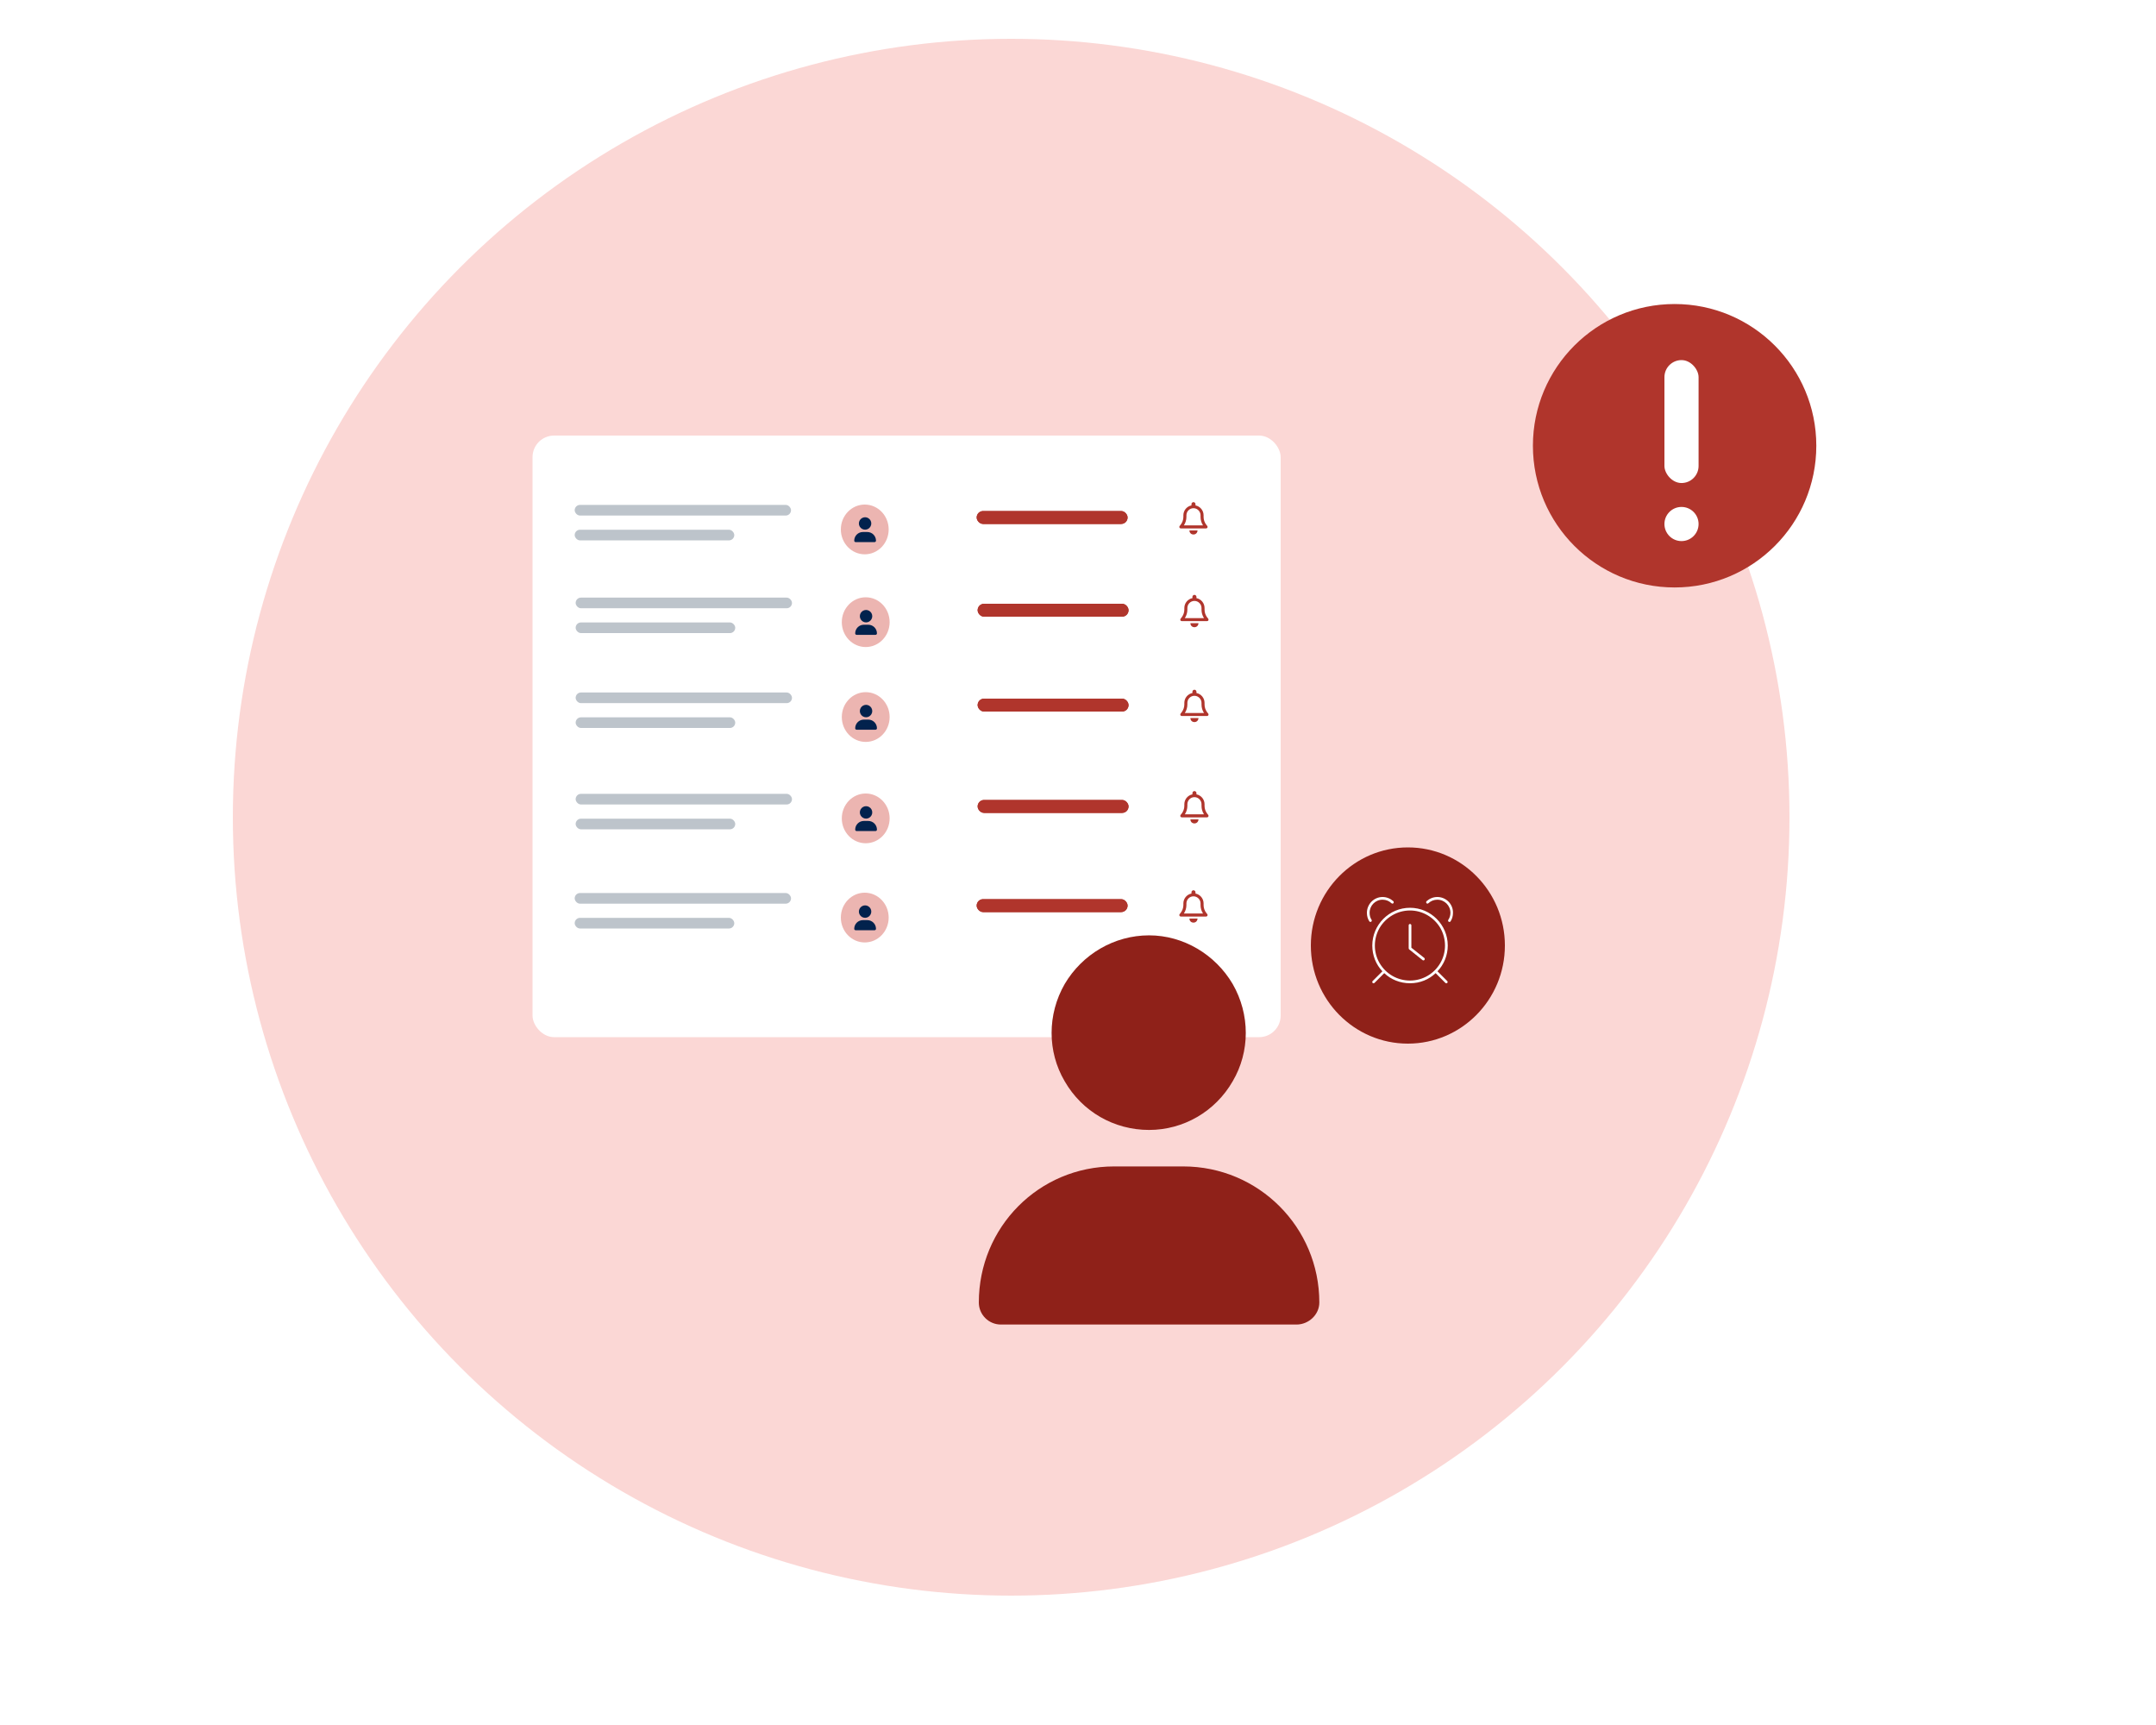 <svg width="1000" height="800" viewBox="0 0 1000 800" fill="none" xmlns="http://www.w3.org/2000/svg">
<circle cx="469" cy="379" r="361" fill="#FBD7D5"/>
<circle cx="776.721" cy="206.721" r="65.722" fill="#B0352C"/>
<rect x="772" y="167" width="15.837" height="57.014" rx="7.919" fill="white"/>
<circle cx="779.919" cy="243.02" r="7.919" fill="white"/>
<rect x="247" y="202" width="347" height="279" rx="10" fill="white"/>
<rect x="266.555" y="234.156" width="100.338" height="4.935" rx="2.467" fill="#BDC4CB"/>
<rect x="453.5" y="237.5" width="69" height="5" rx="2.5" fill="#B0352C"/>
<rect x="453.5" y="237.5" width="69" height="5" rx="2.5" stroke="#B0352C"/>
<rect x="453.5" y="237.5" width="69" height="5" rx="2.5" stroke="#B0352C"/>
<rect x="266.555" y="245.672" width="74.02" height="4.935" rx="2.467" fill="#BDC4CB"/>
<ellipse cx="401.094" cy="245.537" rx="11.094" ry="11.537" fill="#ECB5B1"/>
<path d="M401.259 245.648C400.222 245.648 399.276 245.107 398.757 244.205C398.239 243.327 398.239 242.222 398.757 241.321C399.276 240.442 400.222 239.879 401.259 239.879C402.273 239.879 403.219 240.442 403.737 241.321C404.256 242.222 404.256 243.327 403.737 244.205C403.219 245.107 402.273 245.648 401.259 245.648ZM400.222 246.729H402.273C404.504 246.729 406.306 248.532 406.306 250.763C406.306 251.123 405.991 251.416 405.63 251.416H396.864C396.504 251.416 396.211 251.123 396.211 250.763C396.211 248.532 397.991 246.729 400.222 246.729Z" fill="#02224D"/>
<path d="M553.562 232.875C554.061 232.875 554.5 233.314 554.5 233.812V234.398C556.639 234.809 558.25 236.713 558.25 238.969V239.73C558.25 241.049 558.689 242.338 559.51 243.393L559.949 243.92C560.125 244.154 560.154 244.447 560.037 244.682C559.92 244.916 559.686 245.062 559.422 245.062H547.703C547.41 245.062 547.176 244.916 547.059 244.682C546.941 244.447 546.971 244.154 547.146 243.92L547.586 243.393C548.406 242.338 548.875 241.049 548.875 239.73V238.969C548.875 236.713 550.486 234.809 552.625 234.398V233.812C552.625 233.314 553.035 232.875 553.562 232.875ZM553.562 235.688C551.746 235.688 550.281 237.182 550.281 238.969V239.73C550.281 241.137 549.871 242.484 549.109 243.656H557.986C557.225 242.484 556.844 241.137 556.844 239.73V238.969C556.844 237.182 555.35 235.688 553.562 235.688ZM555.438 246C555.438 246.498 555.232 246.996 554.881 247.348C554.529 247.699 554.061 247.875 553.562 247.875C553.064 247.875 552.566 247.699 552.215 247.348C551.863 246.996 551.688 246.498 551.688 246H553.562H555.438Z" fill="#B0352C"/>
<rect x="266.555" y="414.156" width="100.338" height="4.935" rx="2.467" fill="#BDC4CB"/>
<rect x="453.5" y="417.5" width="69" height="5" rx="2.5" fill="#B0352C"/>
<rect x="453.5" y="417.5" width="69" height="5" rx="2.5" stroke="#B0352C"/>
<rect x="453.5" y="417.5" width="69" height="5" rx="2.5" stroke="#B0352C"/>
<rect x="266.555" y="425.672" width="74.02" height="4.935" rx="2.467" fill="#BDC4CB"/>
<ellipse cx="401.094" cy="425.538" rx="11.094" ry="11.537" fill="#ECB5B1"/>
<path d="M401.259 425.648C400.222 425.648 399.276 425.107 398.757 424.205C398.239 423.327 398.239 422.222 398.757 421.321C399.276 420.442 400.222 419.879 401.259 419.879C402.273 419.879 403.219 420.442 403.737 421.321C404.256 422.222 404.256 423.327 403.737 424.205C403.219 425.107 402.273 425.648 401.259 425.648ZM400.222 426.729H402.273C404.504 426.729 406.306 428.532 406.306 430.763C406.306 431.123 405.991 431.416 405.63 431.416H396.864C396.504 431.416 396.211 431.123 396.211 430.763C396.211 428.532 397.991 426.729 400.222 426.729Z" fill="#02224D"/>
<path d="M553.562 412.875C554.061 412.875 554.5 413.314 554.5 413.812V414.398C556.639 414.809 558.25 416.713 558.25 418.969V419.73C558.25 421.049 558.689 422.338 559.51 423.393L559.949 423.92C560.125 424.154 560.154 424.447 560.037 424.682C559.92 424.916 559.686 425.062 559.422 425.062H547.703C547.41 425.062 547.176 424.916 547.059 424.682C546.941 424.447 546.971 424.154 547.146 423.92L547.586 423.393C548.406 422.338 548.875 421.049 548.875 419.73V418.969C548.875 416.713 550.486 414.809 552.625 414.398V413.812C552.625 413.314 553.035 412.875 553.562 412.875ZM553.562 415.688C551.746 415.688 550.281 417.182 550.281 418.969V419.73C550.281 421.137 549.871 422.484 549.109 423.656H557.986C557.225 422.484 556.844 421.137 556.844 419.73V418.969C556.844 417.182 555.35 415.688 553.562 415.688ZM555.438 426C555.438 426.498 555.232 426.996 554.881 427.348C554.529 427.699 554.061 427.875 553.562 427.875C553.064 427.875 552.566 427.699 552.215 427.348C551.863 426.996 551.688 426.498 551.688 426H553.562H555.438Z" fill="#B0352C"/>
<rect x="267" y="277.156" width="100.338" height="4.935" rx="2.467" fill="#BDC4CB"/>
<rect x="453.945" y="280.5" width="69" height="5" rx="2.5" fill="#B0352C"/>
<rect x="453.945" y="280.5" width="69" height="5" rx="2.5" stroke="#B0352C"/>
<rect x="453.945" y="280.5" width="69" height="5" rx="2.5" stroke="#B0352C"/>
<rect x="267" y="288.672" width="74.02" height="4.935" rx="2.467" fill="#BDC4CB"/>
<ellipse cx="401.539" cy="288.538" rx="11.094" ry="11.537" fill="#ECB5B1"/>
<path d="M401.704 288.648C400.667 288.648 399.721 288.107 399.203 287.205C398.684 286.327 398.684 285.222 399.203 284.321C399.721 283.442 400.667 282.879 401.704 282.879C402.718 282.879 403.664 283.442 404.183 284.321C404.701 285.222 404.701 286.327 404.183 287.205C403.664 288.107 402.718 288.648 401.704 288.648ZM400.667 289.729H402.718C404.949 289.729 406.752 291.532 406.752 293.763C406.752 294.123 406.436 294.416 406.076 294.416H397.31C396.949 294.416 396.656 294.123 396.656 293.763C396.656 291.532 398.436 289.729 400.667 289.729Z" fill="#02224D"/>
<path d="M554.008 275.875C554.506 275.875 554.945 276.314 554.945 276.812V277.398C557.084 277.809 558.695 279.713 558.695 281.969V282.73C558.695 284.049 559.135 285.338 559.955 286.393L560.395 286.92C560.57 287.154 560.6 287.447 560.482 287.682C560.365 287.916 560.131 288.062 559.867 288.062H548.148C547.855 288.062 547.621 287.916 547.504 287.682C547.387 287.447 547.416 287.154 547.592 286.92L548.031 286.393C548.852 285.338 549.32 284.049 549.32 282.73V281.969C549.32 279.713 550.932 277.809 553.07 277.398V276.812C553.07 276.314 553.48 275.875 554.008 275.875ZM554.008 278.688C552.191 278.688 550.727 280.182 550.727 281.969V282.73C550.727 284.137 550.316 285.484 549.555 286.656H558.432C557.67 285.484 557.289 284.137 557.289 282.73V281.969C557.289 280.182 555.795 278.688 554.008 278.688ZM555.883 289C555.883 289.498 555.678 289.996 555.326 290.348C554.975 290.699 554.506 290.875 554.008 290.875C553.51 290.875 553.012 290.699 552.66 290.348C552.309 289.996 552.133 289.498 552.133 289H554.008H555.883Z" fill="#B0352C"/>
<rect x="267" y="321.156" width="100.338" height="4.935" rx="2.467" fill="#BDC4CB"/>
<rect x="453.945" y="324.5" width="69" height="5" rx="2.5" fill="#B0352C"/>
<rect x="453.945" y="324.5" width="69" height="5" rx="2.5" stroke="#B0352C"/>
<rect x="453.945" y="324.5" width="69" height="5" rx="2.5" stroke="#B0352C"/>
<rect x="267" y="332.672" width="74.02" height="4.935" rx="2.467" fill="#BDC4CB"/>
<ellipse cx="401.539" cy="332.538" rx="11.094" ry="11.537" fill="#ECB5B1"/>
<path d="M401.704 332.648C400.667 332.648 399.721 332.107 399.203 331.205C398.684 330.327 398.684 329.222 399.203 328.321C399.721 327.442 400.667 326.879 401.704 326.879C402.718 326.879 403.664 327.442 404.183 328.321C404.701 329.222 404.701 330.327 404.183 331.205C403.664 332.107 402.718 332.648 401.704 332.648ZM400.667 333.729H402.718C404.949 333.729 406.752 335.532 406.752 337.763C406.752 338.123 406.436 338.416 406.076 338.416H397.31C396.949 338.416 396.656 338.123 396.656 337.763C396.656 335.532 398.436 333.729 400.667 333.729Z" fill="#02224D"/>
<path d="M554.008 319.875C554.506 319.875 554.945 320.314 554.945 320.812V321.398C557.084 321.809 558.695 323.713 558.695 325.969V326.73C558.695 328.049 559.135 329.338 559.955 330.393L560.395 330.92C560.57 331.154 560.6 331.447 560.482 331.682C560.365 331.916 560.131 332.062 559.867 332.062H548.148C547.855 332.062 547.621 331.916 547.504 331.682C547.387 331.447 547.416 331.154 547.592 330.92L548.031 330.393C548.852 329.338 549.32 328.049 549.32 326.73V325.969C549.32 323.713 550.932 321.809 553.07 321.398V320.812C553.07 320.314 553.48 319.875 554.008 319.875ZM554.008 322.688C552.191 322.688 550.727 324.182 550.727 325.969V326.73C550.727 328.137 550.316 329.484 549.555 330.656H558.432C557.67 329.484 557.289 328.137 557.289 326.73V325.969C557.289 324.182 555.795 322.688 554.008 322.688ZM555.883 333C555.883 333.498 555.678 333.996 555.326 334.348C554.975 334.699 554.506 334.875 554.008 334.875C553.51 334.875 553.012 334.699 552.66 334.348C552.309 333.996 552.133 333.498 552.133 333H554.008H555.883Z" fill="#B0352C"/>
<rect x="267" y="368.156" width="100.338" height="4.935" rx="2.467" fill="#BDC4CB"/>
<rect x="453.945" y="371.5" width="69" height="5" rx="2.5" fill="#B0352C"/>
<rect x="453.945" y="371.5" width="69" height="5" rx="2.5" stroke="#B0352C"/>
<rect x="453.945" y="371.5" width="69" height="5" rx="2.5" stroke="#B0352C"/>
<rect x="267" y="379.672" width="74.02" height="4.935" rx="2.467" fill="#BDC4CB"/>
<ellipse cx="401.539" cy="379.538" rx="11.094" ry="11.537" fill="#ECB5B1"/>
<path d="M401.704 379.648C400.667 379.648 399.721 379.107 399.203 378.205C398.684 377.327 398.684 376.222 399.203 375.321C399.721 374.442 400.667 373.879 401.704 373.879C402.718 373.879 403.664 374.442 404.183 375.321C404.701 376.222 404.701 377.327 404.183 378.205C403.664 379.107 402.718 379.648 401.704 379.648ZM400.667 380.729H402.718C404.949 380.729 406.752 382.532 406.752 384.763C406.752 385.123 406.436 385.416 406.076 385.416H397.31C396.949 385.416 396.656 385.123 396.656 384.763C396.656 382.532 398.436 380.729 400.667 380.729Z" fill="#02224D"/>
<path d="M554.008 366.875C554.506 366.875 554.945 367.314 554.945 367.812V368.398C557.084 368.809 558.695 370.713 558.695 372.969V373.73C558.695 375.049 559.135 376.338 559.955 377.393L560.395 377.92C560.57 378.154 560.6 378.447 560.482 378.682C560.365 378.916 560.131 379.062 559.867 379.062H548.148C547.855 379.062 547.621 378.916 547.504 378.682C547.387 378.447 547.416 378.154 547.592 377.92L548.031 377.393C548.852 376.338 549.32 375.049 549.32 373.73V372.969C549.32 370.713 550.932 368.809 553.07 368.398V367.812C553.07 367.314 553.48 366.875 554.008 366.875ZM554.008 369.688C552.191 369.688 550.727 371.182 550.727 372.969V373.73C550.727 375.137 550.316 376.484 549.555 377.656H558.432C557.67 376.484 557.289 375.137 557.289 373.73V372.969C557.289 371.182 555.795 369.688 554.008 369.688ZM555.883 380C555.883 380.498 555.678 380.996 555.326 381.348C554.975 381.699 554.506 381.875 554.008 381.875C553.51 381.875 553.012 381.699 552.66 381.348C552.309 380.996 552.133 380.498 552.133 380H554.008H555.883Z" fill="#B0352C"/>
<g filter="url(#filter0_d_3217_400)">
<path d="M536.966 528.032C520.75 528.032 505.943 519.571 497.835 505.47C489.727 491.722 489.727 474.448 497.835 460.347C505.943 446.598 520.75 437.785 536.966 437.785C552.829 437.785 567.635 446.598 575.744 460.347C583.852 474.448 583.852 491.722 575.744 505.47C567.635 519.571 552.829 528.032 536.966 528.032ZM520.75 544.953H552.829C587.729 544.953 615.931 573.155 615.931 608.055C615.931 613.695 610.996 618.278 605.356 618.278H468.223C462.583 618.278 458 613.695 458 608.055C458 573.155 485.85 544.953 520.75 544.953Z" fill="#8F2119"/>
</g>
<ellipse cx="653" cy="438.5" rx="45" ry="45.5" fill="#8F2119"/>
<path d="M641.266 416C643.219 416 644.938 416.781 646.266 417.953C646.5 418.188 646.5 418.656 646.266 418.891C646.031 419.125 645.641 419.125 645.406 418.891C644.312 417.875 642.906 417.25 641.266 417.25C637.906 417.25 635.25 419.984 635.25 423.344C635.25 424.594 635.562 425.688 636.188 426.625C636.344 426.938 636.266 427.25 635.953 427.484C635.641 427.641 635.328 427.562 635.094 427.25C634.391 426.156 634 424.828 634 423.344C634 419.281 637.281 416 641.266 416ZM637.516 455.844C637.281 456.078 636.891 456.078 636.656 455.844C636.422 455.609 636.422 455.219 636.656 454.984L641.188 450.453C638.219 447.328 636.5 443.109 636.5 438.5C636.5 428.891 644.312 421 654 421C663.609 421 671.5 428.891 671.5 438.5C671.5 443.109 669.703 447.328 666.734 450.453L671.266 454.984C671.5 455.219 671.5 455.609 671.266 455.844C671.031 456.078 670.641 456.078 670.406 455.844L665.875 451.312C662.75 454.281 658.609 456 654 456C649.391 456 645.172 454.281 642.047 451.312L637.516 455.844ZM654 422.25C648.141 422.25 642.828 425.375 639.859 430.375C636.969 435.453 636.969 441.625 639.859 446.625C642.828 451.703 648.141 454.75 654 454.75C659.781 454.75 665.094 451.703 668.062 446.625C670.953 441.625 670.953 435.453 668.062 430.375C665.094 425.375 659.781 422.25 654 422.25ZM654.625 429.125V439.516L660.641 444.281C660.875 444.516 660.875 444.906 660.719 445.141C660.484 445.453 660.094 445.453 659.859 445.297L653.609 440.297C653.453 440.141 653.375 439.984 653.375 439.75V429.125C653.375 428.812 653.609 428.5 654 428.5C654.312 428.5 654.625 428.812 654.625 429.125ZM661.656 417.953C662.984 416.781 664.703 416 666.656 416C670.719 416 674 419.281 673.922 423.344C673.922 424.828 673.531 426.156 672.828 427.25C672.672 427.562 672.281 427.641 671.969 427.484C671.656 427.328 671.578 426.938 671.734 426.625C672.359 425.688 672.75 424.594 672.75 423.344C672.75 419.984 670.016 417.25 666.656 417.25C665.016 417.25 663.609 417.875 662.516 418.891C662.281 419.125 661.891 419.125 661.656 418.891C661.422 418.656 661.422 418.188 661.656 417.953Z" fill="white"/>
<defs>
<filter id="filter0_d_3217_400" x="454" y="433.785" width="161.93" height="184.492" filterUnits="userSpaceOnUse" color-interpolation-filters="sRGB">
<feFlood flood-opacity="0" result="BackgroundImageFix"/>
<feColorMatrix in="SourceAlpha" type="matrix" values="0 0 0 0 0 0 0 0 0 0 0 0 0 0 0 0 0 0 127 0" result="hardAlpha"/>
<feOffset dx="-4" dy="-4"/>
<feComposite in2="hardAlpha" operator="out"/>
<feColorMatrix type="matrix" values="0 0 0 0 0.249 0 0 0 0 0.238 0 0 0 0 0.302 0 0 0 0.25 0"/>
<feBlend mode="normal" in2="BackgroundImageFix" result="effect1_dropShadow_3217_400"/>
<feBlend mode="normal" in="SourceGraphic" in2="effect1_dropShadow_3217_400" result="shape"/>
</filter>
</defs>
</svg>
